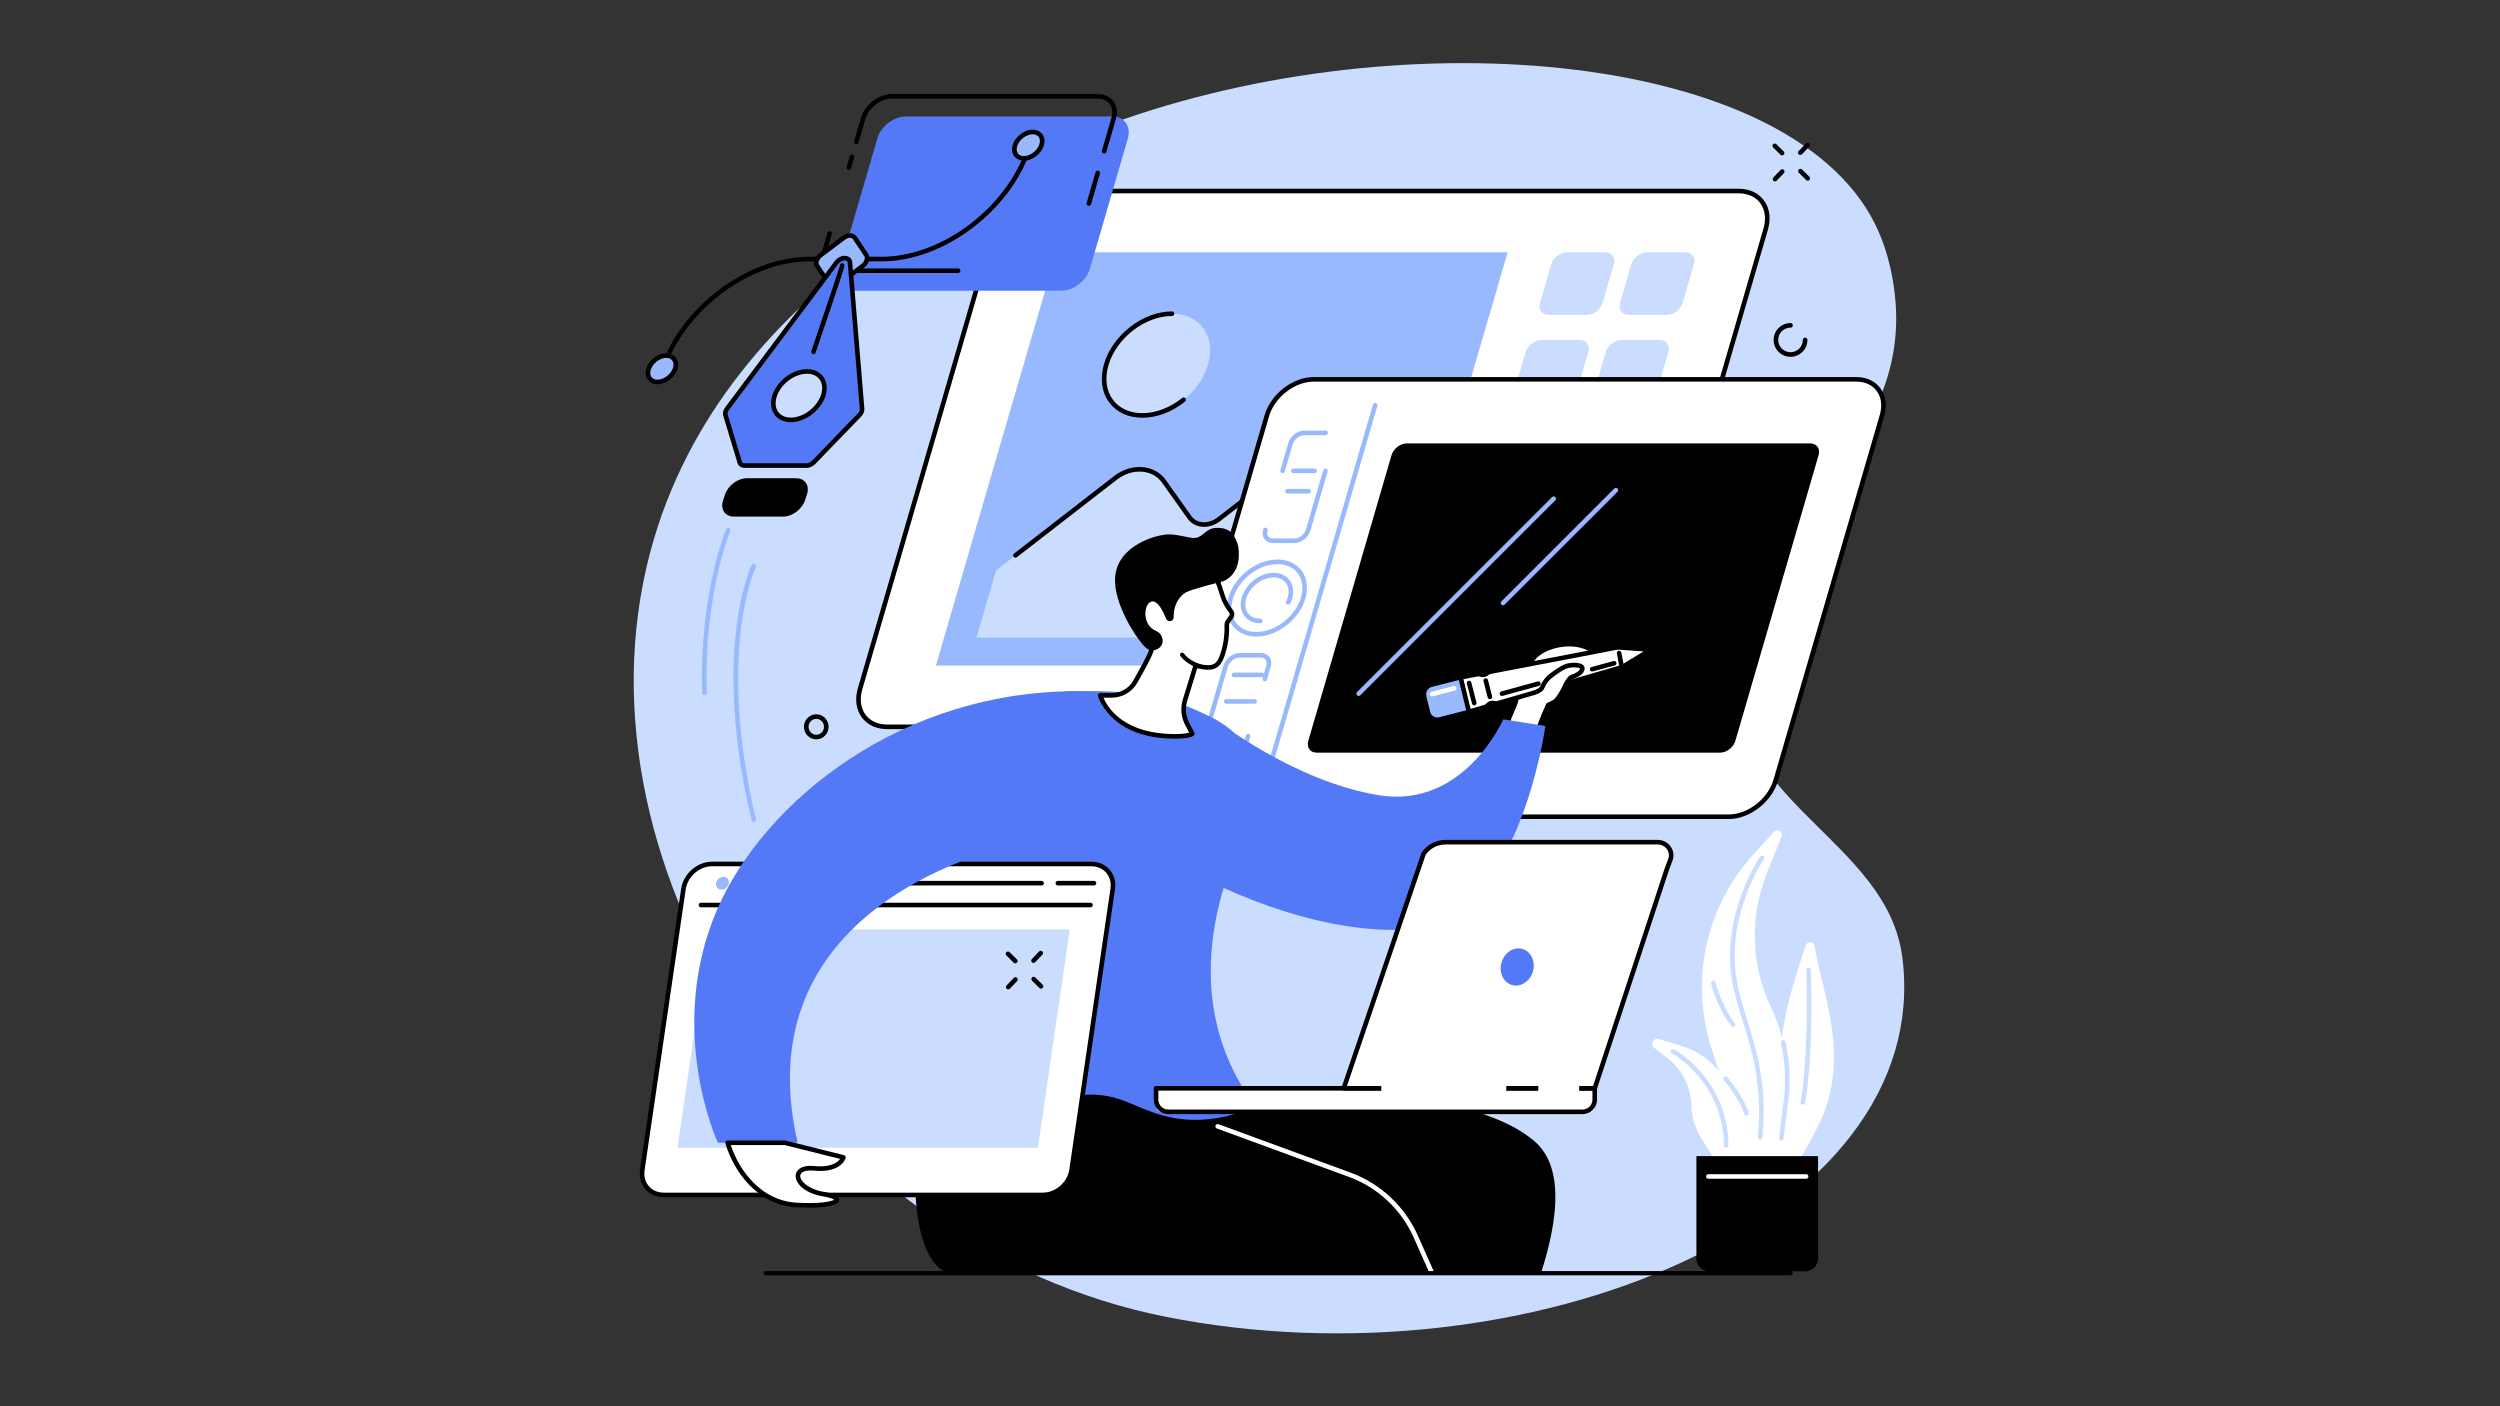 <svg version="1.0" preserveAspectRatio="xMidYMid meet" height="900" viewBox="0 0 1200 675" zoomAndPan="magnify" width="1600" xmlns:xlink="http://www.w3.org/1999/xlink" xmlns="http://www.w3.org/2000/svg"><rect x="0" y="0" width="1200" height="675" fill="#333333" stroke="none"/><defs><clipPath id="018057c441"><path clip-rule="nonzero" d="M 533.215 523.699 L 746.785 523.699 L 746.785 611.148 L 533.215 611.148 Z M 533.215 523.699"></path></clipPath><clipPath id="b4a5ed27cd"><path clip-rule="nonzero" d="M 439.254 513.375 L 746.453 513.375 L 746.453 611.148 L 439.254 611.148 Z M 439.254 513.375"></path></clipPath><clipPath id="ce98f59fcc"><path clip-rule="nonzero" d="M 583.191 539.355 L 711 539.355 L 711 611.148 L 583.191 611.148 Z M 583.191 539.355"></path></clipPath></defs><path fill-rule="nonzero" fill-opacity="1" d="M 525.488 62.32 C 491.684 75.379 347.457 131.074 312.02 265.379 C 271.609 418.523 392.461 598.828 559.52 632.051 C 732.812 666.516 928.562 585.508 913.188 459.996 C 906.172 402.738 828.168 385.414 831.773 317.969 C 835.301 252.156 918.219 219.895 909.535 141.574 C 908.992 136.656 907.238 121.918 899.84 107.184 C 857.812 23.508 667.504 7.48 525.488 62.32" fill="#caddff"></path><path fill-rule="nonzero" fill-opacity="1" d="M 759.652 348.867 L 425.793 348.867 C 415.703 348.867 409.902 340.688 412.844 330.602 L 477.129 109.977 C 480.07 99.883 490.633 91.703 500.723 91.703 L 834.582 91.703 C 844.672 91.703 850.473 99.883 847.527 109.977 L 783.246 330.602 C 780.305 340.688 769.742 348.867 759.652 348.867" fill="#ffffff"></path><path fill-rule="nonzero" fill-opacity="1" d="M 500.723 92.805 C 491.105 92.805 480.992 100.645 478.188 110.281 L 413.902 330.906 C 412.539 335.586 413.105 339.926 415.504 343.121 C 417.754 346.113 421.41 347.766 425.793 347.766 L 759.652 347.766 C 769.27 347.766 779.383 339.93 782.188 330.289 L 846.473 109.664 C 847.836 104.984 847.266 100.648 844.871 97.457 C 842.625 94.461 838.965 92.805 834.582 92.805 Z M 759.652 349.969 L 425.793 349.969 C 420.699 349.969 416.418 348.008 413.742 344.438 C 410.918 340.68 410.223 335.656 411.785 330.289 L 476.07 109.664 C 479.133 99.156 490.191 90.602 500.723 90.602 L 834.582 90.602 C 839.676 90.602 843.957 92.566 846.637 96.133 C 849.457 99.895 850.152 104.922 848.59 110.281 L 784.305 330.906 C 781.242 341.418 770.18 349.969 759.652 349.969" fill="#000000"></path><path fill-rule="nonzero" fill-opacity="1" d="M 770.512 121.086 L 752.098 121.086 C 748.879 121.086 745.508 123.691 744.57 126.91 L 739.207 145.32 C 738.27 148.535 740.113 151.141 743.332 151.141 L 761.746 151.141 C 764.969 151.141 768.332 148.535 769.273 145.32 L 774.641 126.91 C 775.574 123.691 773.727 121.086 770.512 121.086" fill="#caddff"></path><path fill-rule="nonzero" fill-opacity="1" d="M 808.945 121.086 L 790.531 121.086 C 787.312 121.086 783.949 123.691 783.008 126.91 L 777.641 145.32 C 776.703 148.535 778.555 151.141 781.77 151.141 L 800.188 151.141 C 803.402 151.141 806.773 148.535 807.711 145.32 L 813.074 126.91 C 814.012 123.691 812.164 121.086 808.945 121.086" fill="#caddff"></path><path fill-rule="nonzero" fill-opacity="1" d="M 758.246 163.172 L 739.828 163.172 C 736.617 163.172 733.246 165.777 732.309 168.992 L 726.945 187.406 C 726.004 190.621 727.855 193.23 731.074 193.23 L 749.488 193.23 C 752.703 193.23 756.07 190.621 757.008 187.406 L 762.371 168.992 C 763.312 165.777 761.461 163.172 758.246 163.172" fill="#caddff"></path><path fill-rule="nonzero" fill-opacity="1" d="M 796.684 163.172 L 778.27 163.172 C 775.051 163.172 771.684 165.777 770.742 168.996 L 765.379 187.406 C 764.445 190.621 766.293 193.23 769.512 193.23 L 787.922 193.23 C 791.141 193.23 794.504 190.621 795.449 187.406 L 800.812 168.996 C 801.746 165.777 799.895 163.172 796.684 163.172" fill="#caddff"></path><path fill-rule="nonzero" fill-opacity="1" d="M 745.984 205.254 L 727.57 205.254 C 724.352 205.254 720.988 207.863 720.047 211.074 L 714.684 229.488 C 713.746 232.707 715.594 235.312 718.809 235.312 L 737.227 235.312 C 740.445 235.312 743.812 232.707 744.75 229.488 L 750.113 211.074 C 751.051 207.863 749.199 205.254 745.984 205.254" fill="#caddff"></path><path fill-rule="nonzero" fill-opacity="1" d="M 784.418 205.258 L 766.004 205.258 C 762.785 205.258 759.418 207.863 758.48 211.078 L 753.117 229.492 C 752.176 232.711 754.027 235.316 757.242 235.316 L 775.66 235.316 C 778.875 235.316 782.246 232.711 783.18 229.492 L 788.547 211.078 C 789.484 207.863 787.637 205.258 784.418 205.258" fill="#caddff"></path><path fill-rule="nonzero" fill-opacity="1" d="M 733.723 247.34 L 715.305 247.34 C 712.09 247.34 708.719 249.945 707.785 253.164 L 702.418 271.578 C 701.484 274.793 703.328 277.398 706.547 277.398 L 724.961 277.398 C 728.176 277.398 731.547 274.793 732.48 271.578 L 737.852 253.164 C 738.785 249.945 736.938 247.34 733.723 247.34" fill="#caddff"></path><path fill-rule="nonzero" fill-opacity="1" d="M 772.16 247.34 L 753.742 247.34 C 750.523 247.34 747.156 249.949 746.219 253.168 L 740.852 271.574 C 739.918 274.793 741.766 277.402 744.98 277.402 L 763.398 277.402 C 766.617 277.402 769.98 274.793 770.922 271.574 L 776.285 253.168 C 777.223 249.949 775.379 247.34 772.16 247.34" fill="#caddff"></path><path fill-rule="nonzero" fill-opacity="1" d="M 721.457 289.426 L 703.043 289.426 C 699.824 289.426 696.457 292.035 695.523 295.25 L 690.156 313.66 C 689.219 316.875 691.066 319.484 694.281 319.484 L 712.699 319.484 C 715.918 319.484 719.285 316.875 720.219 313.66 L 725.586 295.25 C 726.52 292.035 724.676 289.426 721.457 289.426" fill="#caddff"></path><path fill-rule="nonzero" fill-opacity="1" d="M 759.898 289.422 L 741.48 289.422 C 738.266 289.422 734.895 292.031 733.961 295.25 L 728.594 313.656 C 727.66 316.875 729.504 319.48 732.727 319.48 L 751.141 319.48 C 754.359 319.48 757.723 316.875 758.66 313.656 L 764.031 295.25 C 764.965 292.031 763.117 289.422 759.898 289.422" fill="#caddff"></path><path fill-rule="nonzero" fill-opacity="1" d="M 665.863 319.484 L 449.227 319.484 L 507.035 121.086 L 723.672 121.086 L 665.863 319.484" fill="#99b9ff"></path><path fill-rule="nonzero" fill-opacity="1" d="M 677.066 227.527 L 663.082 207.852 C 658.254 201.062 648.094 200.359 640.453 206.281 L 585.164 249.148 C 580.332 252.895 573.898 252.449 570.84 248.152 L 558.414 230.66 C 553.59 223.875 543.422 223.168 535.781 229.09 L 478.137 273.781 L 468.734 306.055 L 654.18 306.055 L 677.066 227.527" fill="#caddff"></path><path fill-rule="nonzero" fill-opacity="1" d="M 487.414 267.699 C 487.086 267.699 486.758 267.547 486.543 267.27 C 486.168 266.793 486.258 266.098 486.738 265.723 L 534.723 228.52 C 539.105 225.125 544.484 223.605 549.492 224.344 C 553.656 224.957 557.227 227.098 559.551 230.367 L 571.859 247.691 C 572.98 249.266 574.711 250.297 576.738 250.594 C 579.273 250.965 582.031 250.18 584.289 248.43 L 639.391 205.707 C 643.77 202.316 649.152 200.793 654.16 201.531 C 658.324 202.148 661.895 204.285 664.219 207.555 L 667.492 212.16 C 667.844 212.656 667.727 213.344 667.23 213.695 C 666.734 214.051 666.047 213.934 665.691 213.438 L 662.422 208.832 C 660.453 206.059 657.398 204.234 653.84 203.711 C 649.422 203.062 644.652 204.422 640.742 207.453 L 585.641 250.172 C 582.91 252.289 579.547 253.238 576.414 252.777 C 573.789 252.387 571.535 251.035 570.066 248.969 L 557.754 231.641 C 555.781 228.867 552.734 227.047 549.172 226.523 C 544.758 225.867 539.98 227.23 536.074 230.266 L 488.09 267.469 C 487.887 267.621 487.648 267.699 487.414 267.699" fill="#000000"></path><path fill-rule="nonzero" fill-opacity="1" d="M 579.852 174.996 C 575.922 188.484 561.801 199.414 548.316 199.414 C 534.824 199.414 527.078 188.484 531.004 174.996 C 534.934 161.512 549.055 150.578 562.547 150.578 C 576.031 150.578 583.785 161.512 579.852 174.996" fill="#caddff"></path><path fill-rule="nonzero" fill-opacity="1" d="M 548.316 200.516 C 541.621 200.516 536.008 197.945 532.5 193.273 C 528.801 188.34 527.895 181.742 529.945 174.691 C 533.996 160.785 548.621 149.477 562.547 149.477 C 563.152 149.477 563.645 149.973 563.645 150.578 C 563.645 151.188 563.152 151.684 562.547 151.684 C 549.535 151.684 535.859 162.281 532.062 175.309 C 530.207 181.676 530.988 187.59 534.262 191.953 C 537.344 196.055 542.336 198.316 548.316 198.316 C 554.793 198.316 561.594 195.727 567.465 191.02 C 567.938 190.641 568.637 190.719 569.016 191.195 C 569.395 191.664 569.316 192.359 568.844 192.742 C 562.578 197.758 555.289 200.516 548.316 200.516" fill="#000000"></path><path fill-rule="nonzero" fill-opacity="1" d="M 890.965 182.078 L 630.625 182.078 C 620.984 182.078 610.895 189.891 608.086 199.531 L 557.078 374.586 C 554.27 384.223 559.809 392.035 569.445 392.035 L 829.789 392.035 C 839.426 392.035 849.52 384.223 852.328 374.586 L 903.332 199.531 C 906.141 189.891 900.602 182.078 890.965 182.078" fill="#ffffff"></path><path fill-rule="nonzero" fill-opacity="1" d="M 630.629 183.18 C 621.461 183.18 611.824 190.652 609.145 199.836 L 558.141 374.895 C 556.84 379.348 557.383 383.473 559.664 386.512 C 561.801 389.363 565.277 390.934 569.449 390.934 L 829.793 390.934 C 838.961 390.934 848.594 383.461 851.273 374.277 L 902.281 199.219 C 903.578 194.766 903.039 190.641 900.758 187.602 C 898.617 184.746 895.145 183.18 890.969 183.18 Z M 829.793 393.133 L 569.449 393.133 C 564.566 393.133 560.465 391.25 557.895 387.832 C 555.191 384.227 554.527 379.414 556.02 374.277 L 607.027 199.219 C 609.961 189.16 620.547 180.977 630.629 180.977 L 890.969 180.977 C 895.855 180.977 899.957 182.855 902.52 186.273 C 905.23 189.883 905.891 194.699 904.395 199.836 L 853.387 374.895 C 850.457 384.953 839.875 393.133 829.793 393.133" fill="#000000"></path><path fill-rule="nonzero" fill-opacity="1" d="M 606.145 380.719 C 606.043 380.719 605.938 380.703 605.836 380.676 C 605.25 380.504 604.914 379.895 605.086 379.309 L 659.023 194.191 C 659.195 193.605 659.805 193.273 660.391 193.441 C 660.973 193.609 661.309 194.223 661.141 194.809 L 607.199 379.926 C 607.062 380.406 606.621 380.719 606.145 380.719" fill="#99b9ff"></path><path fill-rule="nonzero" fill-opacity="1" d="M 825.664 361.277 L 631.977 361.277 C 628.859 361.277 627.066 358.746 627.973 355.629 L 667.934 218.492 C 668.844 215.367 672.113 212.84 675.227 212.84 L 868.918 212.84 C 872.039 212.84 873.832 215.367 872.922 218.492 L 832.965 355.629 C 832.055 358.746 828.789 361.277 825.664 361.277" fill="#000000"></path><path fill-rule="nonzero" fill-opacity="1" d="M 625.52 287.055 L 625.527 287.055 Z M 613.195 270.773 C 604.062 270.773 594.461 278.215 591.797 287.367 C 590.504 291.805 591.043 295.91 593.316 298.938 C 595.445 301.777 598.91 303.344 603.066 303.344 C 612.199 303.344 621.797 295.898 624.465 286.75 C 625.754 282.312 625.215 278.203 622.945 275.176 C 620.816 272.336 617.352 270.773 613.195 270.773 Z M 603.066 305.543 C 598.199 305.543 594.109 303.668 591.551 300.262 C 588.855 296.668 588.191 291.871 589.684 286.75 C 592.605 276.727 603.152 268.57 613.195 268.57 C 618.062 268.57 622.152 270.449 624.711 273.852 C 627.406 277.445 628.07 282.246 626.578 287.367 C 623.656 297.391 613.109 305.543 603.066 305.543" fill="#99b9ff"></path><path fill-rule="nonzero" fill-opacity="1" d="M 604.918 299.18 C 601.707 299.18 598.996 297.934 597.301 295.668 C 595.512 293.285 595.07 290.117 596.051 286.75 C 597.949 280.234 604.809 274.938 611.34 274.938 C 614.559 274.938 617.262 276.184 618.961 278.445 C 620.746 280.828 621.191 283.996 620.207 287.367 C 619.988 288.121 619.699 288.883 619.344 289.613 C 619.078 290.164 618.418 290.395 617.867 290.133 C 617.324 289.863 617.094 289.207 617.355 288.656 C 617.66 288.031 617.906 287.391 618.094 286.75 C 618.875 284.062 618.559 281.582 617.195 279.77 C 615.926 278.074 613.844 277.141 611.34 277.141 C 605.723 277.141 599.809 281.727 598.168 287.367 C 597.387 290.055 597.703 292.531 599.062 294.344 C 600.336 296.039 602.414 296.973 604.918 296.973 C 605.527 296.973 606.02 297.469 606.02 298.078 C 606.02 298.684 605.527 299.18 604.918 299.18" fill="#99b9ff"></path><path fill-rule="nonzero" fill-opacity="1" d="M 615.633 227.102 C 615.535 227.102 615.43 227.086 615.328 227.059 C 614.742 226.887 614.402 226.277 614.578 225.691 L 618.367 212.676 C 619.348 209.312 622.766 206.68 626.148 206.68 L 636.309 206.68 C 636.922 206.68 637.414 207.172 637.414 207.781 C 637.414 208.391 636.922 208.883 636.309 208.883 L 626.148 208.883 C 623.773 208.883 621.18 210.902 620.484 213.293 L 616.691 226.309 C 616.555 226.789 616.117 227.102 615.633 227.102" fill="#99b9ff"></path><path fill-rule="nonzero" fill-opacity="1" d="M 621.223 260.676 L 611.055 260.676 C 609.352 260.676 607.906 260 606.996 258.781 C 606.051 257.527 605.801 255.805 606.312 254.059 C 606.48 253.477 607.09 253.145 607.676 253.309 C 608.258 253.48 608.598 254.09 608.426 254.676 C 608.109 255.762 608.227 256.754 608.758 257.461 C 609.246 258.113 610.062 258.469 611.055 258.469 L 621.223 258.469 C 623.594 258.469 626.188 256.449 626.887 254.059 L 635.148 225.691 C 635.316 225.109 635.93 224.773 636.516 224.941 C 637.102 225.109 637.438 225.723 637.266 226.309 L 629 254.676 C 628.023 258.039 624.602 260.676 621.223 260.676" fill="#99b9ff"></path><path fill-rule="nonzero" fill-opacity="1" d="M 631.004 227.102 L 620.836 227.102 C 620.23 227.102 619.734 226.605 619.734 226 C 619.734 225.391 620.23 224.898 620.836 224.898 L 631.004 224.898 C 631.613 224.898 632.105 225.391 632.105 226 C 632.105 226.605 631.613 227.102 631.004 227.102" fill="#99b9ff"></path><path fill-rule="nonzero" fill-opacity="1" d="M 628.148 236.898 L 617.984 236.898 C 617.375 236.898 616.883 236.402 616.883 235.793 C 616.883 235.188 617.375 234.691 617.984 234.691 L 628.148 234.691 C 628.758 234.691 629.25 235.188 629.25 235.793 C 629.25 236.402 628.758 236.898 628.148 236.898" fill="#99b9ff"></path><path fill-rule="nonzero" fill-opacity="1" d="M 590.113 367.438 L 579.949 367.438 C 579.34 367.438 578.848 366.941 578.848 366.332 C 578.848 365.723 579.34 365.23 579.949 365.23 L 590.113 365.23 C 592.488 365.23 595.078 363.211 595.777 360.82 L 598.047 353.023 C 598.219 352.438 598.832 352.102 599.414 352.273 C 600 352.441 600.332 353.055 600.164 353.637 L 597.891 361.438 C 596.91 364.801 593.496 367.438 590.113 367.438" fill="#99b9ff"></path><path fill-rule="nonzero" fill-opacity="1" d="M 579.105 352.473 C 579.004 352.473 578.898 352.457 578.797 352.43 C 578.215 352.258 577.879 351.645 578.047 351.062 L 587.258 319.438 C 588.238 316.078 591.656 313.441 595.039 313.441 L 605.203 313.441 C 606.91 313.441 608.352 314.109 609.266 315.332 C 610.211 316.586 610.461 318.309 609.949 320.055 L 608.156 326.215 C 607.988 326.801 607.375 327.129 606.789 326.965 C 606.203 326.793 605.867 326.184 606.039 325.598 L 607.832 319.438 C 608.148 318.348 608.031 317.359 607.504 316.652 C 607.02 316.004 606.199 315.645 605.203 315.645 L 595.039 315.645 C 592.668 315.645 590.074 317.664 589.375 320.055 L 580.164 351.68 C 580.023 352.164 579.582 352.473 579.105 352.473" fill="#99b9ff"></path><path fill-rule="nonzero" fill-opacity="1" d="M 605.953 325.047 L 592.301 325.047 C 591.691 325.047 591.199 324.555 591.199 323.945 C 591.199 323.34 591.691 322.848 592.301 322.848 L 605.953 322.848 C 606.562 322.848 607.059 323.34 607.059 323.945 C 607.059 324.555 606.562 325.047 605.953 325.047" fill="#99b9ff"></path><path fill-rule="nonzero" fill-opacity="1" d="M 602.242 337.781 L 588.59 337.781 C 587.98 337.781 587.484 337.289 587.484 336.68 C 587.484 336.07 587.98 335.578 588.59 335.578 L 602.242 335.578 C 602.852 335.578 603.344 336.07 603.344 336.68 C 603.344 337.289 602.852 337.781 602.242 337.781" fill="#99b9ff"></path><path fill-rule="nonzero" fill-opacity="1" d="M 533.801 55.871 L 434.867 55.871 C 428.98 55.871 422.82 60.637 421.105 66.523 L 402.934 128.895 C 401.219 134.781 404.598 139.551 410.484 139.551 L 509.418 139.551 C 515.305 139.551 521.465 134.781 523.18 128.895 L 541.352 66.523 C 543.07 60.637 539.688 55.871 533.801 55.871" fill="#5479f7"></path><path fill-rule="nonzero" fill-opacity="1" d="M 459.918 131.039 L 403.668 131.039 C 400.547 131.039 397.922 129.828 396.27 127.633 C 394.535 125.316 394.105 122.242 395.059 118.977 L 397.152 111.789 C 397.32 111.207 397.934 110.871 398.516 111.039 C 399.102 111.211 399.438 111.824 399.266 112.406 L 397.176 119.594 C 396.422 122.18 396.727 124.562 398.035 126.309 C 399.258 127.938 401.258 128.836 403.668 128.836 L 459.918 128.836 C 460.527 128.836 461.02 129.332 461.02 129.938 C 461.02 130.543 460.527 131.039 459.918 131.039" fill="#000000"></path><path fill-rule="nonzero" fill-opacity="1" d="M 407.441 81.512 C 407.34 81.512 407.238 81.5 407.133 81.465 C 406.551 81.297 406.215 80.684 406.387 80.102 L 407.898 74.906 C 408.066 74.32 408.68 73.988 409.266 74.152 C 409.852 74.324 410.184 74.938 410.016 75.52 L 408.5 80.719 C 408.359 81.199 407.922 81.512 407.441 81.512" fill="#000000"></path><path fill-rule="nonzero" fill-opacity="1" d="M 529.98 73.641 C 529.883 73.641 529.777 73.629 529.676 73.598 C 529.09 73.43 528.754 72.816 528.926 72.23 L 533.48 56.598 C 534.234 54.016 533.926 51.625 532.617 49.883 C 531.395 48.254 529.395 47.355 526.988 47.355 L 428.051 47.355 C 422.629 47.355 416.934 51.777 415.348 57.215 L 412.102 68.359 C 411.934 68.938 411.32 69.273 410.734 69.109 C 410.152 68.934 409.816 68.324 409.984 67.738 L 413.234 56.598 C 415.07 50.285 421.719 45.152 428.051 45.152 L 526.988 45.152 C 530.105 45.152 532.734 46.359 534.383 48.559 C 536.117 50.871 536.551 53.945 535.598 57.215 L 531.039 72.848 C 530.902 73.328 530.461 73.641 529.98 73.641" fill="#000000"></path><path fill-rule="nonzero" fill-opacity="1" d="M 522.648 98.812 C 522.547 98.812 522.441 98.797 522.34 98.766 C 521.758 98.598 521.422 97.988 521.59 97.402 L 525.871 82.719 C 526.039 82.133 526.648 81.801 527.234 81.969 C 527.82 82.137 528.156 82.75 527.984 83.332 L 523.707 98.02 C 523.566 98.5 523.125 98.812 522.648 98.812" fill="#000000"></path><path fill-rule="nonzero" fill-opacity="1" d="M 652.168 334.059 C 651.887 334.059 651.605 333.953 651.391 333.734 C 650.957 333.305 650.957 332.609 651.391 332.18 L 744.992 238.598 C 745.426 238.164 746.121 238.164 746.555 238.598 C 746.98 239.023 746.98 239.723 746.555 240.152 L 652.945 333.734 C 652.734 333.953 652.453 334.059 652.168 334.059" fill="#99b9ff"></path><path fill-rule="nonzero" fill-opacity="1" d="M 721.457 290.527 C 721.172 290.527 720.895 290.422 720.676 290.207 C 720.242 289.773 720.242 289.078 720.676 288.648 L 774.84 234.496 C 775.27 234.066 775.965 234.066 776.398 234.496 C 776.828 234.926 776.828 235.625 776.398 236.055 L 722.234 290.207 C 722.023 290.422 721.738 290.527 721.457 290.527" fill="#99b9ff"></path><path fill-rule="nonzero" fill-opacity="1" d="M 317.988 178.34 C 317.875 178.34 317.758 178.324 317.641 178.281 C 317.062 178.094 316.75 177.469 316.941 176.891 C 326.793 147.309 358.898 123.246 388.508 123.246 L 423.184 123.246 C 451.918 123.246 483.082 99.855 492.656 71.105 C 492.852 70.527 493.473 70.215 494.051 70.41 C 494.629 70.602 494.941 71.227 494.75 71.801 C 484.898 101.383 452.793 125.449 423.184 125.449 L 388.508 125.449 C 359.773 125.449 328.609 148.84 319.035 177.59 C 318.879 178.051 318.449 178.34 317.988 178.34" fill="#000000"></path><path fill-rule="nonzero" fill-opacity="1" d="M 496.566 74.168 C 493.266 76.645 489.254 76.645 487.602 74.168 C 485.953 71.691 487.285 67.68 490.586 65.211 C 493.887 62.73 497.898 62.73 499.547 65.211 C 501.199 67.68 499.863 71.691 496.566 74.168" fill="#99b9ff"></path><path fill-rule="nonzero" fill-opacity="1" d="M 496.562 74.168 L 496.57 74.168 Z M 495.68 64.453 C 494.254 64.453 492.648 65.039 491.246 66.09 C 488.461 68.176 487.211 71.598 488.52 73.559 C 489.102 74.426 490.004 74.742 490.66 74.859 C 492.266 75.129 494.227 74.543 495.902 73.289 C 498.688 71.199 499.938 67.777 498.629 65.82 C 498.051 64.949 497.145 64.633 496.488 64.523 C 496.227 64.477 495.957 64.453 495.68 64.453 Z M 491.484 77.129 C 491.078 77.129 490.68 77.098 490.289 77.027 C 488.734 76.762 487.488 75.988 486.684 74.781 C 484.684 71.781 486.105 67.188 489.922 64.328 C 492.109 62.691 494.637 61.965 496.859 62.348 C 498.414 62.613 499.66 63.395 500.465 64.598 C 502.465 67.594 501.043 72.188 497.227 75.051 C 495.426 76.402 493.391 77.129 491.484 77.129" fill="#000000"></path><path fill-rule="nonzero" fill-opacity="1" d="M 320.691 181.496 C 317.395 183.969 313.379 183.969 311.73 181.496 C 310.078 179.023 311.414 175.008 314.715 172.535 C 318.012 170.062 322.023 170.062 323.676 172.535 C 325.328 175.008 323.992 179.023 320.691 181.496" fill="#99b9ff"></path><path fill-rule="nonzero" fill-opacity="1" d="M 319.809 171.781 C 318.383 171.781 316.777 172.363 315.375 173.418 C 312.59 175.508 311.34 178.926 312.645 180.887 C 313.227 181.754 314.133 182.07 314.789 182.184 C 316.395 182.457 318.355 181.875 320.031 180.613 C 322.816 178.523 324.066 175.105 322.758 173.145 C 322.176 172.277 321.273 171.961 320.617 171.852 C 320.355 171.805 320.086 171.781 319.809 171.781 Z M 315.609 184.453 C 315.207 184.453 314.805 184.422 314.418 184.355 C 312.863 184.09 311.617 183.312 310.812 182.109 C 308.812 179.113 310.234 174.516 314.051 171.652 C 316.234 170.016 318.762 169.297 320.988 169.676 C 322.543 169.941 323.789 170.715 324.594 171.926 C 326.594 174.926 325.172 179.516 321.352 182.379 C 319.551 183.73 317.516 184.453 315.609 184.453" fill="#000000"></path><path fill-rule="nonzero" fill-opacity="1" d="M 415.801 122.406 L 410.273 114.125 C 409.309 112.676 406.953 112.676 405.02 114.125 L 393.977 122.406 C 392.043 123.855 391.262 126.207 392.227 127.66 L 397.754 135.945 C 398.723 137.395 401.074 137.395 403.008 135.945 L 414.051 127.66 C 415.984 126.207 416.77 123.855 415.801 122.406" fill="#99b9ff"></path><path fill-rule="nonzero" fill-opacity="1" d="M 408 114.141 C 407.262 114.141 406.426 114.449 405.68 115.012 L 394.637 123.293 C 393.066 124.473 392.59 126.223 393.145 127.055 L 398.672 135.336 C 398.871 135.637 399.191 135.828 399.625 135.902 C 400.441 136.043 401.461 135.727 402.344 135.066 L 413.387 126.785 C 414.961 125.602 415.438 123.855 414.883 123.023 L 409.355 114.742 C 409.156 114.438 408.832 114.25 408.402 114.176 C 408.273 114.152 408.137 114.141 408 114.141 Z M 400.027 138.141 C 399.766 138.141 399.504 138.113 399.25 138.07 C 398.23 137.898 397.371 137.363 396.836 136.562 L 391.309 128.273 C 390.004 126.316 390.883 123.352 393.312 121.531 L 404.359 113.246 C 405.738 112.215 407.348 111.762 408.773 112.004 C 409.797 112.18 410.652 112.715 411.188 113.516 L 416.715 121.805 C 418.023 123.762 417.141 126.723 414.711 128.547 L 403.668 136.832 C 402.535 137.68 401.242 138.141 400.027 138.141" fill="#000000"></path><path fill-rule="nonzero" fill-opacity="1" d="M 379.598 201.551 C 373.172 201.551 369.695 196.344 371.832 189.918 C 373.973 183.492 380.918 178.277 387.348 178.277 C 393.773 178.277 397.25 183.492 395.109 189.918 C 392.969 196.344 386.027 201.551 379.598 201.551 Z M 391.082 221.371 L 412.832 198.914 C 413.574 197.961 413.918 196.875 413.777 195.934 L 407.988 125.887 C 407.59 123.215 403.781 123.215 401.598 125.887 L 349.156 195.934 C 348.391 196.875 348.012 197.961 348.117 198.914 L 354.91 221.371 C 355.051 222.656 356.047 223.48 357.449 223.48 L 387.137 223.48 C 388.543 223.48 390.086 222.656 391.082 221.371" fill="#5479f7"></path><path fill-rule="nonzero" fill-opacity="1" d="M 387.348 179.383 C 381.367 179.383 374.879 184.266 372.879 190.266 C 371.922 193.145 372.156 195.793 373.547 197.715 C 374.816 199.477 376.969 200.449 379.598 200.449 C 385.578 200.449 392.066 195.566 394.066 189.57 C 395.023 186.691 394.789 184.043 393.398 182.121 C 392.129 180.355 389.977 179.383 387.348 179.383 Z M 379.598 202.656 C 376.242 202.656 373.457 201.355 371.758 199.004 C 369.969 196.523 369.617 193.086 370.789 189.57 C 373.062 182.738 380.492 177.18 387.348 177.18 C 390.703 177.18 393.488 178.477 395.188 180.832 C 396.973 183.309 397.328 186.746 396.156 190.266 C 393.883 197.098 386.453 202.656 379.598 202.656 Z M 349.207 198.707 L 355.965 221.055 C 355.984 221.121 356 221.184 356.008 221.25 C 356.117 222.27 357.055 222.383 357.453 222.383 L 387.137 222.383 C 388.195 222.383 389.43 221.703 390.211 220.699 C 390.238 220.664 390.262 220.637 390.293 220.605 L 411.996 198.195 C 412.523 197.496 412.781 196.719 412.688 196.102 L 406.891 125.977 C 406.82 125.523 406.531 125.195 406.02 125.055 C 405.078 124.797 403.551 125.242 402.453 126.582 L 350.039 196.594 C 349.469 197.301 349.168 198.07 349.207 198.707 Z M 357.449 224.586 C 355.52 224.586 354.078 223.391 353.828 221.602 L 347.062 199.234 C 347.043 199.168 347.031 199.105 347.023 199.039 C 346.883 197.789 347.352 196.406 348.305 195.238 L 400.719 125.23 C 402.289 123.301 404.641 122.387 406.602 122.93 C 407.965 123.305 408.871 124.32 409.078 125.723 L 414.875 195.844 C 415.055 197.008 414.629 198.402 413.703 199.59 C 413.68 199.625 413.652 199.652 413.625 199.684 L 391.914 222.102 C 390.699 223.633 388.875 224.586 387.137 224.586 L 357.449 224.586" fill="#000000"></path><path fill-rule="nonzero" fill-opacity="1" d="M 375.957 247.973 L 352.32 247.973 C 347.988 247.973 345.645 244.461 347.09 240.129 L 348 237.395 C 349.441 233.062 354.121 229.551 358.457 229.551 L 382.094 229.551 C 386.426 229.551 388.77 233.062 387.324 237.395 L 386.414 240.129 C 384.973 244.461 380.289 247.973 375.957 247.973" fill="#000000"></path><path fill-rule="nonzero" fill-opacity="1" d="M 390.477 169.984 C 390.359 169.984 390.242 169.965 390.121 169.922 C 389.547 169.727 389.238 169.102 389.434 168.523 C 394.746 152.91 402.711 129.289 403.184 127.348 C 403.223 126.777 403.699 126.324 404.281 126.324 C 404.637 126.324 404.973 126.496 405.18 126.785 C 405.633 127.418 405.633 127.418 398.5 148.609 C 395.023 158.941 391.52 169.234 391.52 169.234 C 391.367 169.691 390.938 169.984 390.477 169.984" fill="#000000"></path><g clip-path="url(#018057c441)"><path fill-rule="nonzero" fill-opacity="1" d="M 549.168 527.527 C 549.168 527.527 693.695 510.711 736.68 547.906 C 779.652 585.098 668.832 745.043 668.832 745.043 L 633.789 719.059 L 667.031 606.008 L 533.43 568.078 L 549.168 527.527" fill="#000000"></path></g><g clip-path="url(#b4a5ed27cd)"><path fill-rule="nonzero" fill-opacity="1" d="M 455.316 611.148 C 476.312 617.805 528.188 616.418 580.691 615.703 C 595.609 615.5 609.383 623.738 616.16 637.027 C 631.711 667.516 665.367 722.418 720.199 758.004 L 746.387 743.895 L 679.551 593.48 C 673.445 579.75 662.035 569.074 647.922 563.898 L 515.465 515.34 C 515.465 515.34 474.391 503.863 454.254 540.52 C 450.656 547.062 443.98 535.363 442.387 540.645 C 436.934 558.758 437.285 605.426 455.316 611.148" fill="#000000"></path></g><g clip-path="url(#ce98f59fcc)"><path fill-rule="nonzero" fill-opacity="1" d="M 709.75 662.555 C 709.328 662.555 708.926 662.309 708.742 661.902 L 678.539 593.93 C 672.594 580.547 661.293 569.977 647.543 564.938 L 584.109 541.684 C 583.539 541.473 583.246 540.84 583.453 540.266 C 583.66 539.695 584.297 539.402 584.867 539.609 L 648.301 562.867 C 662.609 568.113 674.367 579.109 680.555 593.035 L 710.758 661.004 C 711.004 661.562 710.754 662.215 710.199 662.461 C 710.051 662.523 709.898 662.555 709.75 662.555" fill="#ffffff"></path></g><path fill-rule="nonzero" fill-opacity="1" d="M 512.715 331.789 C 542.77 331.332 559.32 332.664 583.297 345.285 C 599.91 354.023 605.438 371.043 608.867 379.699 C 601.535 391.113 566.672 447.789 587.93 504.41 C 590.949 512.441 595.504 521.57 602.551 531.004 C 596.539 533.766 587.457 537.043 576.266 537.48 C 557.598 538.223 547.059 530.617 536.395 527.336 C 496.332 515.016 462.379 566.516 441.574 555.129 C 426.941 547.117 431.211 514.777 437.684 465.789 C 448.293 385.473 472.219 359.902 479.992 352.305 C 493.684 338.926 508.898 331.848 512.715 331.789" fill="#5479f7"></path><path fill-rule="nonzero" fill-opacity="1" d="M 749.602 327.531 C 750.055 326.574 750.824 325.789 751.75 325.258 C 755.441 323.133 763.914 317.992 765.078 314.918 C 766.387 311.457 755.199 306.234 742.828 311.219 C 739.496 312.559 736.379 314.824 734.883 317.652 C 734.496 318.391 734.68 318.18 734.113 319.148 C 730.352 325.562 728.57 331.051 727.742 335.953 C 727.242 338.902 723.863 344.406 723.832 347.004 C 723.723 356.543 733.957 362.969 739.891 346.133 C 740.797 343.574 743.965 336.199 745.52 334.055 C 747.051 331.957 748.734 329.367 749.602 327.531" fill="#ffffff"></path><path fill-rule="nonzero" fill-opacity="1" d="M 753.133 310.266 C 750.18 310.266 746.797 310.805 743.234 312.238 C 739.809 313.625 737.121 315.785 735.855 318.172 C 735.719 318.43 735.664 318.555 735.613 318.672 C 735.5 318.922 735.406 319.113 735.059 319.707 C 731.793 325.285 729.758 330.66 728.832 336.137 C 728.578 337.625 727.734 339.531 726.844 341.547 C 725.953 343.559 724.949 345.84 724.934 347.02 C 724.887 351.215 727.086 354.898 729.945 355.402 C 733.195 355.977 736.52 352.375 738.852 345.77 C 739.75 343.223 742.945 335.723 744.629 333.41 C 745.973 331.562 747.715 328.93 748.605 327.059 C 749.148 325.922 750.047 324.969 751.199 324.301 C 758.414 320.148 763.336 316.406 764.043 314.527 C 764.215 314.082 763.672 313.484 763.426 313.246 C 761.98 311.828 758.16 310.266 753.133 310.266 Z M 730.582 357.66 C 730.191 357.66 729.844 357.625 729.562 357.578 C 725.605 356.871 722.668 352.324 722.73 346.988 C 722.75 345.359 723.758 343.078 724.828 340.66 C 725.625 338.852 726.449 336.988 726.656 335.766 C 727.625 330.023 729.754 324.402 733.156 318.594 C 733.465 318.062 733.527 317.934 733.602 317.77 C 733.664 317.629 733.734 317.469 733.906 317.141 C 735.41 314.301 738.508 311.77 742.414 310.195 C 752.59 306.102 761.887 308.656 764.969 311.668 C 766.566 313.234 766.367 314.621 766.105 315.309 C 764.926 318.434 757.945 322.965 752.301 326.215 C 751.535 326.656 750.945 327.27 750.602 328 C 749.789 329.703 748.223 332.211 746.414 334.707 C 744.934 336.742 741.805 344.035 740.93 346.5 C 737.539 356.121 733.086 357.66 730.582 357.66" fill="#000000"></path><path fill-rule="nonzero" fill-opacity="1" d="M 700.926 325.172 L 704.754 341.734 L 712.676 339.43 C 713.113 339.305 713.512 339.074 713.844 338.766 L 714.445 338.203 C 715.203 337.492 716.285 337.238 717.262 337.551 C 717.797 337.715 718.371 337.719 718.906 337.562 L 777.797 320.477 C 778.285 320.336 778.754 320.129 779.188 319.867 L 792.465 311.824 L 777.66 310.785 C 776.852 310.73 776.039 310.777 775.238 310.93 L 715.211 322.438 C 714.699 322.531 714.219 322.77 713.832 323.113 L 713.734 323.203 C 712.984 323.871 711.938 324.102 710.992 323.812 L 710.516 323.668 C 710.074 323.535 709.605 323.508 709.152 323.598 L 700.926 325.172" fill="#ffffff"></path><path fill-rule="nonzero" fill-opacity="1" d="M 702.262 326.039 L 705.566 340.348 L 712.367 338.371 C 712.637 338.293 712.887 338.148 713.094 337.957 L 713.691 337.395 C 714.742 336.414 716.238 336.07 717.594 336.496 C 717.922 336.598 718.27 336.602 718.602 336.504 L 777.492 319.418 C 777.887 319.305 778.266 319.137 778.613 318.926 L 788.926 312.68 L 777.582 311.879 C 776.867 311.836 776.152 311.875 775.449 312.012 L 715.418 323.516 C 715.102 323.578 714.809 323.723 714.562 323.938 L 714.469 324.027 C 713.438 324.945 711.98 325.27 710.668 324.867 L 710.188 324.723 C 709.926 324.641 709.637 324.621 709.355 324.676 Z M 704.754 342.836 C 704.559 342.836 704.363 342.785 704.195 342.688 C 703.934 342.531 703.746 342.277 703.68 341.98 L 699.852 325.418 C 699.785 325.133 699.84 324.824 700.004 324.57 C 700.168 324.32 700.43 324.145 700.719 324.09 L 708.941 322.512 C 709.578 322.395 710.227 322.43 710.836 322.613 L 711.312 322.762 C 711.898 322.934 712.539 322.793 713.004 322.379 L 713.102 322.293 C 713.637 321.812 714.297 321.488 715.004 321.352 L 775.035 309.848 C 775.93 309.68 776.832 309.625 777.734 309.684 L 792.543 310.727 C 793.023 310.758 793.426 311.098 793.535 311.566 C 793.652 312.031 793.449 312.52 793.039 312.77 L 779.758 320.809 C 779.242 321.121 778.688 321.367 778.105 321.531 L 719.215 338.621 C 718.465 338.836 717.672 338.832 716.934 338.598 C 716.332 338.41 715.668 338.562 715.203 339.004 L 714.598 339.566 C 714.141 339.992 713.582 340.312 712.98 340.484 L 705.062 342.793 C 704.957 342.82 704.855 342.836 704.754 342.836" fill="#000000"></path><path fill-rule="nonzero" fill-opacity="1" d="M 778.422 321.211 C 777.902 321.211 777.438 320.84 777.336 320.312 L 776.102 313.688 C 775.992 313.09 776.383 312.512 776.984 312.402 C 777.586 312.285 778.156 312.684 778.27 313.285 L 779.504 319.906 C 779.617 320.512 779.223 321.082 778.621 321.195 C 778.559 321.211 778.488 321.211 778.422 321.211" fill="#000000"></path><path fill-rule="nonzero" fill-opacity="1" d="M 691.148 345.328 L 704.121 342 C 704.668 341.859 704.996 341.305 704.863 340.762 L 701.285 326.066 C 701.148 325.512 700.586 325.172 700.031 325.312 L 687.086 328.637 C 684.531 329.289 682.949 331.852 683.559 334.355 L 685.418 341.984 C 686.027 344.488 688.594 345.984 691.148 345.328" fill="#99b9ff"></path><path fill-rule="nonzero" fill-opacity="1" d="M 700.234 326.398 L 687.359 329.703 C 685.387 330.211 684.164 332.18 684.629 334.09 L 686.488 341.727 C 686.711 342.625 687.273 343.387 688.07 343.867 C 688.91 344.371 689.906 344.512 690.875 344.262 L 703.777 340.949 Z M 689.93 346.586 C 688.879 346.586 687.852 346.309 686.938 345.758 C 685.629 344.969 684.707 343.727 684.348 342.25 L 682.488 334.613 C 681.738 331.531 683.676 328.375 686.812 327.57 L 699.758 324.246 C 700.312 324.105 700.895 324.188 701.383 324.48 C 701.875 324.777 702.223 325.246 702.359 325.809 L 705.938 340.496 C 706.211 341.625 705.52 342.777 704.395 343.066 L 691.426 346.398 C 690.926 346.523 690.43 346.586 689.93 346.586" fill="#000000"></path><path fill-rule="nonzero" fill-opacity="1" d="M 707.637 338.582 C 707.145 338.582 706.695 338.254 706.566 337.754 L 704.09 328.117 C 703.934 327.527 704.293 326.93 704.883 326.777 C 705.469 326.625 706.07 326.98 706.223 327.57 L 708.703 337.207 C 708.855 337.797 708.5 338.395 707.91 338.551 C 707.82 338.57 707.727 338.582 707.637 338.582" fill="#000000"></path><path fill-rule="nonzero" fill-opacity="1" d="M 715.152 335.602 C 714.66 335.602 714.211 335.27 714.086 334.773 L 712.086 326.934 C 711.934 326.344 712.289 325.742 712.879 325.594 C 713.473 325.441 714.07 325.801 714.219 326.391 L 716.219 334.227 C 716.371 334.816 716.016 335.422 715.426 335.57 C 715.332 335.594 715.242 335.602 715.152 335.602" fill="#000000"></path><path fill-rule="nonzero" fill-opacity="1" d="M 720.941 334.059 C 720.457 334.059 720.012 333.734 719.879 333.25 C 719.719 332.66 720.062 332.055 720.648 331.891 L 738.133 327.086 C 738.719 326.922 739.328 327.27 739.488 327.855 C 739.648 328.445 739.309 329.051 738.719 329.211 L 721.234 334.016 C 721.137 334.043 721.039 334.059 720.941 334.059" fill="#000000"></path><path fill-rule="nonzero" fill-opacity="1" d="M 764.262 322.316 C 763.773 322.316 763.328 321.996 763.195 321.504 C 763.035 320.918 763.383 320.309 763.973 320.156 L 774.527 317.293 C 775.109 317.137 775.719 317.48 775.875 318.066 C 776.039 318.656 775.688 319.262 775.102 319.422 L 764.551 322.277 C 764.453 322.305 764.355 322.316 764.262 322.316" fill="#000000"></path><path fill-rule="nonzero" fill-opacity="1" d="M 687.383 334.293 C 686.895 334.293 686.449 333.965 686.32 333.473 C 686.164 332.883 686.512 332.281 687.102 332.121 L 697.703 329.32 C 698.293 329.168 698.898 329.516 699.055 330.105 C 699.207 330.695 698.855 331.297 698.266 331.453 L 687.664 334.254 C 687.57 334.281 687.477 334.293 687.383 334.293" fill="#ffffff"></path><path fill-rule="nonzero" fill-opacity="1" d="M 737.797 332.91 C 738.758 331.793 739.035 330.797 739.547 329.566 C 740.395 327.531 741.781 325.75 743.551 324.391 C 744.969 323.297 746.559 322.234 747.086 321.883 C 749.973 319.973 751.906 319.441 753.891 319.621 C 755.867 319.809 759.973 319.449 758.18 322.613 C 758.18 322.613 758.117 323.406 753.625 325.02 C 753.625 325.02 752.293 325.109 750.07 329.898 C 748.801 332.641 747.152 334.898 745.98 336.324 C 745.426 337.004 744.711 337.531 743.902 337.781 C 740.055 338.969 737.191 333.164 737.113 333.188 L 737.797 332.91" fill="#ffffff"></path><path fill-rule="nonzero" fill-opacity="1" d="M 754.812 326.02 Z M 754.617 326.055 Z M 754.617 326.055 C 754.613 326.055 754.613 326.055 754.613 326.055 C 754.613 326.055 754.613 326.055 754.617 326.055 Z M 754.613 326.055 L 754.609 326.055 Z M 754.609 326.055 Z M 743.141 339.477 C 742.695 339.477 742.273 339.203 742.109 338.766 C 741.895 338.203 742.18 337.559 742.746 337.348 C 743.746 336.965 745.504 336.113 746.105 335.496 C 747.355 334.215 748.805 331.922 749.988 329.371 C 751.969 325.098 753.449 324.074 754.254 323.887 C 756.289 323.172 757.348 322.402 757.879 321.883 C 758.176 321.594 758.367 321.23 758.418 320.859 C 758.18 320.523 756.387 320.25 754.887 320.34 C 752.543 320.48 751.309 320.953 748.609 322.742 C 746.926 323.859 745.789 324.695 745.133 325.199 C 743.508 326.449 742.242 328.09 741.48 329.93 C 740.828 331.496 740.004 332.223 737.816 333.172 C 737.254 333.41 736.609 333.152 736.363 332.594 C 736.125 332.035 736.383 331.387 736.945 331.145 C 738.781 330.352 739.074 329.973 739.445 329.086 C 740.355 326.887 741.859 324.941 743.789 323.453 C 744.473 322.926 745.648 322.062 747.391 320.906 C 750.414 318.898 752 318.305 754.754 318.141 C 755.406 318.098 758.738 317.969 760.055 319.391 C 760.504 319.879 760.695 320.512 760.602 321.172 C 760.48 322.02 760.059 322.832 759.418 323.461 C 758.723 324.141 757.371 325.137 754.902 325.996 C 754.867 326.012 754.832 326.02 754.797 326.031 C 754.641 326.121 753.602 326.812 751.984 330.297 C 750.707 333.062 749.098 335.578 747.684 337.027 C 746.477 338.273 743.652 339.359 743.535 339.402 C 743.402 339.453 743.27 339.477 743.141 339.477" fill="#000000"></path><path fill-rule="nonzero" fill-opacity="1" d="M 583.297 345.285 C 583.297 345.285 621.238 375.238 662.035 381.727 C 702.836 388.223 721.574 345.285 721.574 345.285 L 741.77 348.465 C 741.77 348.465 728.992 443.324 675.828 446.188 C 622.668 449.047 567.555 416.129 567.555 416.129 L 583.297 345.285" fill="#5479f7"></path><path fill-rule="nonzero" fill-opacity="1" d="M 523.859 414.699 L 341.828 414.699 C 335.195 414.699 329.031 420.074 328.059 426.707 L 308.309 561.562 C 307.336 568.191 311.926 573.566 318.559 573.566 L 500.59 573.566 C 507.223 573.566 513.387 568.191 514.359 561.562 L 534.109 426.707 C 535.082 420.074 530.492 414.699 523.859 414.699" fill="#ffffff"></path><path fill-rule="nonzero" fill-opacity="1" d="M 341.828 415.801 C 335.73 415.801 330.043 420.762 329.148 426.867 L 309.398 561.723 C 308.973 564.629 309.703 567.348 311.453 569.375 C 313.176 571.367 315.699 572.465 318.559 572.465 L 500.59 572.465 C 506.688 572.465 512.375 567.5 513.27 561.402 L 533.02 426.547 C 533.445 423.637 532.719 420.918 530.965 418.891 C 529.242 416.898 526.719 415.801 523.859 415.801 Z M 500.59 574.672 L 318.559 574.672 C 315.051 574.672 311.934 573.301 309.785 570.816 C 307.609 568.297 306.695 564.953 307.215 561.402 L 326.969 426.547 C 328.016 419.406 334.68 413.598 341.828 413.598 L 523.859 413.598 C 527.371 413.598 530.484 414.965 532.633 417.449 C 534.809 419.973 535.723 423.312 535.203 426.867 L 515.449 561.723 C 514.402 568.859 507.738 574.672 500.59 574.672" fill="#000000"></path><path fill-rule="nonzero" fill-opacity="1" d="M 523.438 435.508 L 336.477 435.508 C 335.871 435.508 335.375 435.012 335.375 434.402 C 335.375 433.793 335.871 433.301 336.477 433.301 L 523.438 433.301 C 524.047 433.301 524.539 433.793 524.539 434.402 C 524.539 435.012 524.047 435.508 523.438 435.508" fill="#000000"></path><path fill-rule="nonzero" fill-opacity="1" d="M 349.867 423.934 C 349.621 425.637 348.039 427.016 346.336 427.016 C 344.637 427.016 343.461 425.637 343.707 423.934 C 343.957 422.234 345.539 420.855 347.238 420.855 C 348.941 420.855 350.117 422.234 349.867 423.934" fill="#99b9ff"></path><path fill-rule="nonzero" fill-opacity="1" d="M 362.188 423.934 C 361.938 425.637 360.355 427.016 358.656 427.016 C 356.953 427.016 355.777 425.637 356.027 423.934 C 356.277 422.234 357.855 420.855 359.559 420.855 C 361.258 420.855 362.438 422.234 362.188 423.934" fill="#99b9ff"></path><path fill-rule="nonzero" fill-opacity="1" d="M 374.504 423.934 C 374.258 425.637 372.676 427.016 370.973 427.016 C 369.273 427.016 368.098 425.637 368.348 423.934 C 368.594 422.234 370.176 420.855 371.875 420.855 C 373.578 420.855 374.754 422.234 374.504 423.934" fill="#99b9ff"></path><path fill-rule="nonzero" fill-opacity="1" d="M 525.125 425.035 L 507.773 425.035 C 507.168 425.035 506.676 424.543 506.676 423.934 C 506.676 423.328 507.168 422.832 507.773 422.832 L 525.125 422.832 C 525.734 422.832 526.227 423.328 526.227 423.934 C 526.227 424.543 525.734 425.035 525.125 425.035" fill="#000000"></path><path fill-rule="nonzero" fill-opacity="1" d="M 499.977 425.035 L 416.078 425.035 C 415.469 425.035 414.977 424.543 414.977 423.934 C 414.977 423.328 415.469 422.832 416.078 422.832 L 499.977 422.832 C 500.582 422.832 501.078 423.328 501.078 423.934 C 501.078 424.543 500.582 425.035 499.977 425.035" fill="#000000"></path><path fill-rule="nonzero" fill-opacity="1" d="M 397.191 425.035 L 381.895 425.035 C 381.285 425.035 380.793 424.543 380.793 423.934 C 380.793 423.328 381.285 422.832 381.895 422.832 L 397.191 422.832 C 397.801 422.832 398.293 423.328 398.293 423.934 C 398.293 424.543 397.801 425.035 397.191 425.035" fill="#000000"></path><path fill-rule="nonzero" fill-opacity="1" d="M 498.168 550.949 L 325.18 550.949 L 340.531 446.145 L 513.516 446.145 L 498.168 550.949" fill="#caddff"></path><path fill-rule="nonzero" fill-opacity="1" d="M 344.582 548.52 C 344.582 548.52 319.215 494.035 344.402 436.164 C 366.449 385.508 432.316 330.395 520.289 331.789 L 493.109 403.965 C 493.109 403.965 354.961 427.938 382.879 548.52 L 344.582 548.52" fill="#5479f7"></path><path fill-rule="nonzero" fill-opacity="1" d="M 376.75 548.52 L 404.852 555.547 C 404.852 555.547 403.098 561.98 390.801 560.812 C 378.508 559.641 381.434 570.762 394.898 573.105 C 408.363 575.445 400.754 579.543 382.02 578.371 C 363.285 577.199 352.75 560.227 349.234 548.52 L 376.75 548.52" fill="#ffffff"></path><path fill-rule="nonzero" fill-opacity="1" d="M 350.742 549.625 C 354.902 562.043 365.371 576.23 382.09 577.27 C 393.699 577.996 399.18 576.652 400.43 575.883 C 399.949 575.551 398.547 574.855 394.711 574.191 C 386.059 572.684 381.43 567.777 381.949 563.898 C 382.105 562.734 383.219 558.973 390.906 559.715 C 399.059 560.488 402.152 557.832 403.246 556.277 L 376.617 549.625 Z M 388.207 579.656 C 385.156 579.656 382.648 579.516 381.953 579.469 C 363.461 578.312 352.203 562.246 348.18 548.836 C 348.078 548.504 348.145 548.141 348.352 547.863 C 348.559 547.586 348.887 547.418 349.234 547.418 L 376.75 547.418 C 376.84 547.418 376.93 547.43 377.02 547.453 L 405.121 554.477 C 405.406 554.547 405.652 554.734 405.805 554.988 C 405.953 555.242 405.992 555.551 405.914 555.836 C 405.836 556.137 403.766 563.156 390.699 561.906 C 386.887 561.547 384.371 562.422 384.133 564.191 C 383.816 566.559 387.535 570.707 395.09 572.02 C 400.648 572.984 403.027 574.238 402.809 576.094 C 402.457 579.098 394.266 579.656 388.207 579.656" fill="#000000"></path><path fill-rule="nonzero" fill-opacity="1" d="M 568.828 336.035 L 573.895 319.547 C 575.004 319.723 575.766 319.855 575.992 319.902 C 582.383 321.305 584.93 319.719 586.695 314.609 C 587.797 311.418 589.043 306.582 588.855 300.125 C 588.836 299.438 589.031 298.762 589.438 298.203 L 591.117 295.902 C 591.539 295.121 591.457 294.152 590.914 293.445 L 590.445 292.836 C 588.762 290.648 587.516 288.156 586.672 285.508 C 585.891 283.07 584.648 278.562 583.332 277.508 C 579.605 274.539 564.672 261.715 551.578 275.043 C 541.367 285.438 549.605 304.906 552.738 311.383 C 553.219 312.375 548.453 321.043 544.887 327.285 C 542.602 331.277 538.367 333.746 533.77 333.758 L 528.07 333.773 C 528.07 333.773 532.906 351.484 559.223 353.277 C 570.398 354.043 572.324 352.199 572.324 352.199 L 569.895 347.559 C 568.035 344.008 567.652 339.863 568.828 336.035" fill="#ffffff"></path><path fill-rule="nonzero" fill-opacity="1" d="M 529.637 334.871 C 531.367 338.977 538.133 350.738 559.297 352.18 C 566.273 352.652 569.484 352.086 570.805 351.68 L 568.918 348.07 C 566.906 344.234 566.504 339.848 567.773 335.711 L 572.844 319.227 C 573.004 318.699 573.523 318.371 574.07 318.457 C 575.695 318.719 576.082 318.793 576.227 318.824 C 582.469 320.195 584.176 318.523 585.648 314.25 C 587.207 309.734 587.895 305.125 587.754 300.16 C 587.727 299.219 588.008 298.293 588.547 297.555 L 590.176 295.328 C 590.355 294.938 590.305 294.461 590.043 294.117 L 589.57 293.508 C 587.871 291.305 586.543 288.727 585.621 285.844 C 585.512 285.504 585.395 285.125 585.266 284.719 C 584.656 282.746 583.52 279.066 582.641 278.371 L 582.238 278.043 C 577.812 274.48 564.332 263.637 552.363 275.816 C 542.93 285.422 550.176 303.555 553.73 310.906 C 554.098 311.66 554.551 312.598 545.84 327.836 C 543.371 332.152 538.746 334.844 533.773 334.863 Z M 564.152 354.562 C 562.719 354.562 561.059 354.508 559.145 354.379 C 532.359 352.551 527.059 334.25 527.008 334.066 C 526.918 333.73 526.988 333.379 527.195 333.105 C 527.402 332.832 527.727 332.672 528.066 332.672 L 533.766 332.656 C 537.953 332.645 541.848 330.379 543.926 326.738 C 550.641 314.996 551.547 312.266 551.656 311.676 C 547.871 303.785 540.461 284.789 550.793 274.273 C 559.66 265.242 570.707 265.938 583.621 276.328 L 584.02 276.645 C 585.316 277.684 586.266 280.496 587.371 284.07 C 587.496 284.465 587.613 284.836 587.719 285.176 C 588.562 287.809 589.777 290.16 591.316 292.164 L 591.789 292.777 C 592.598 293.824 592.719 295.258 592.09 296.422 C 592.066 296.469 592.039 296.512 592.008 296.555 L 590.328 298.855 C 590.074 299.203 589.941 299.641 589.957 300.094 C 590.109 305.332 589.383 310.195 587.734 314.973 C 585.715 320.824 582.469 322.453 575.754 320.977 C 575.676 320.961 575.426 320.914 574.664 320.789 L 569.883 336.355 C 568.785 339.934 569.133 343.73 570.871 347.047 L 573.297 351.688 C 573.523 352.125 573.438 352.656 573.086 352.996 C 572.77 353.297 571.031 354.562 564.152 354.562" fill="#000000"></path><path fill-rule="nonzero" fill-opacity="1" d="M 561.387 256.512 C 566.223 256.586 571.352 258.52 573.773 258.215 C 577.688 257.727 578.785 253.434 584.055 253.375 C 590.43 253.305 592.355 256.465 593.883 260.602 C 594.137 261.293 594.328 262.043 594.438 262.867 C 595.871 273.922 589.934 277.773 587.426 278.895 C 587.426 278.895 572.219 282.766 569.43 284.23 C 566.816 285.605 563.285 289.461 563.383 296.207 C 563.398 297.078 562.836 297.848 562.043 298.105 C 561.113 298.41 560.113 297.934 559.738 296.988 C 558.57 294.02 555.855 288.176 552.836 288.711 C 549.051 289.387 547.73 299.973 555.059 302.926 C 557.312 303.832 558.66 306.664 557.859 309.055 C 557.34 310.613 555.387 312.203 553.031 312.195 C 551.598 312.195 550.375 311.332 549.348 310.285 C 545.117 305.965 534.23 289.285 535.277 276.832 C 536.547 261.836 554.953 256.414 561.387 256.512" fill="#000000"></path><path fill-rule="nonzero" fill-opacity="1" d="M 575.664 320.738 C 575.574 320.738 575.484 320.727 575.395 320.703 C 575.168 320.641 569.766 319.141 566.609 314.895 C 566.273 314.441 566.367 313.797 566.82 313.461 C 567.273 313.125 567.914 313.219 568.254 313.672 C 570.992 317.355 575.879 318.711 575.93 318.73 C 576.473 318.875 576.797 319.438 576.652 319.98 C 576.527 320.438 576.113 320.738 575.664 320.738" fill="#000000"></path><path fill-rule="nonzero" fill-opacity="1" d="M 762.824 533.672 L 557.566 533.672 C 556.098 533.672 554.914 532.484 554.914 531.02 L 554.914 522.367 L 765.473 522.367 L 765.473 531.02 C 765.473 532.484 764.285 533.672 762.824 533.672" fill="#ffffff"></path><path fill-rule="nonzero" fill-opacity="1" d="M 556.012 523.473 L 556.012 527.824 C 556.012 530.441 558.145 532.566 560.758 532.566 L 759.621 532.566 C 762.238 532.566 764.367 530.441 764.367 527.824 L 764.367 523.473 Z M 759.621 534.773 L 560.758 534.773 C 556.93 534.773 553.809 531.656 553.809 527.824 L 553.809 522.371 C 553.809 521.758 554.301 521.266 554.91 521.266 L 765.473 521.266 C 766.078 521.266 766.57 521.758 766.57 522.371 L 766.57 527.824 C 766.57 531.656 763.457 534.773 759.621 534.773" fill="#000000"></path><path fill-rule="nonzero" fill-opacity="1" d="M 765.473 522.367 L 644.992 522.367 L 683.273 409.918 C 685.566 406.395 689.555 404.254 693.844 404.254 L 795.691 404.254 C 800.312 404.254 803.289 408.738 801.781 412.695 C 801.18 414.273 800.535 415.824 800.008 417.426 L 765.473 522.367" fill="#ffffff"></path><path fill-rule="nonzero" fill-opacity="1" d="M 646.531 521.266 L 764.672 521.266 L 798.961 417.082 C 799.348 415.902 799.805 414.742 800.238 413.621 C 800.41 413.184 800.586 412.742 800.75 412.305 C 801.336 410.777 801.109 409.043 800.156 407.66 C 799.148 406.199 797.52 405.359 795.691 405.359 L 693.84 405.359 C 689.949 405.359 686.379 407.242 684.273 410.406 Z M 765.473 523.473 L 644.992 523.473 C 644.637 523.473 644.301 523.297 644.094 523.008 C 643.891 522.723 643.832 522.348 643.949 522.012 L 682.227 409.562 C 682.258 409.477 682.297 409.395 682.348 409.32 C 684.855 405.457 689.156 403.152 693.84 403.152 L 795.691 403.152 C 798.254 403.152 800.547 404.34 801.973 406.41 C 803.332 408.391 803.648 410.887 802.812 413.09 C 802.645 413.531 802.469 413.98 802.293 414.422 C 801.867 415.516 801.426 416.648 801.059 417.77 L 766.52 522.711 C 766.367 523.164 765.949 523.473 765.473 523.473" fill="#000000"></path><path fill-rule="nonzero" fill-opacity="1" d="M 720.766 461.891 C 719.328 466.656 721.523 471.527 725.668 472.777 C 729.809 474.031 734.328 471.18 735.762 466.418 C 737.199 461.656 735.004 456.781 730.863 455.527 C 726.723 454.281 722.199 457.129 720.766 461.891" fill="#5479f7"></path><path fill-rule="nonzero" fill-opacity="1" d="M 723.027 528.02 L 663.016 528.02 L 663.016 513.574 L 723.027 513.574 L 723.027 528.02" fill="#ffffff"></path><path fill-rule="nonzero" fill-opacity="1" d="M 758.012 528.02 L 738.387 528.02 L 738.387 513.574 L 758.012 513.574 L 758.012 528.02" fill="#ffffff"></path><path fill-rule="nonzero" fill-opacity="1" d="M 859.445 612.172 L 367.555 612.172 C 366.992 612.172 366.531 611.711 366.531 611.148 C 366.531 610.582 366.992 610.121 367.555 610.121 L 859.445 610.121 C 860.012 610.121 860.473 610.582 860.473 611.148 C 860.473 611.711 860.012 612.172 859.445 612.172" fill="#000000"></path><path fill-rule="nonzero" fill-opacity="1" d="M 839.328 584.984 C 839.328 584.984 851.805 581.09 872.234 541.453 C 889.484 507.992 874.109 475.652 871.004 454.023 C 870.688 451.816 867.668 451.496 866.922 453.598 C 861.75 468.129 853.43 494.559 854.777 510.828 C 856.715 534.273 839.328 584.984 839.328 584.984" fill="#ffffff"></path><path fill-rule="nonzero" fill-opacity="1" d="M 852.855 563.316 L 857.297 528.191 C 859.223 512.945 856.73 497.461 850.113 483.613 C 840.473 463.445 839.715 440.102 848.031 419.336 L 855.164 401.512 C 856.062 399.262 853.191 397.43 851.562 399.219 L 841.543 410.242 C 818.805 435.25 811.133 470.652 821.441 502.957 L 839.906 560.824 L 852.855 563.316" fill="#ffffff"></path><path fill-rule="nonzero" fill-opacity="1" d="M 854.996 547.492 C 854.949 547.492 854.906 547.488 854.855 547.484 C 854.254 547.406 853.828 546.855 853.902 546.25 L 856.203 528.055 C 857.367 518.855 856.91 509.602 854.852 500.562 C 854.715 499.969 855.09 499.379 855.684 499.242 C 856.277 499.109 856.863 499.48 857 500.07 C 859.121 509.367 859.586 518.875 858.391 528.332 L 856.086 546.527 C 856.016 547.086 855.543 547.492 854.996 547.492" fill="#caddff"></path><path fill-rule="nonzero" fill-opacity="1" d="M 847.121 564.469 L 831.711 525.105 C 827.324 513.906 818.102 505.359 806.672 501.895 L 796.16 498.715 C 793.609 497.941 791.898 501.312 794.008 502.953 L 800.465 507.977 C 807.465 513.418 811.641 521.77 811.824 530.684 C 811.934 535.922 813.43 541.035 816.148 545.5 L 826.594 562.625 L 847.121 564.469" fill="#ffffff"></path><path fill-rule="nonzero" fill-opacity="1" d="M 844.848 547.074 C 844.809 547.074 844.777 547.07 844.742 547.066 C 844.133 547.012 843.691 546.473 843.75 545.867 C 846.086 520.84 841.055 504.711 836.617 490.48 C 834.547 483.867 832.602 477.617 831.441 470.883 C 825.953 439.039 844.656 411.41 844.848 411.137 C 845.195 410.637 845.879 410.508 846.379 410.852 C 846.883 411.199 847.012 411.887 846.664 412.387 C 846.48 412.652 828.281 439.57 833.613 470.508 C 834.75 477.098 836.676 483.281 838.723 489.828 C 843.219 504.254 848.324 520.605 845.941 546.074 C 845.887 546.645 845.41 547.074 844.848 547.074" fill="#caddff"></path><path fill-rule="nonzero" fill-opacity="1" d="M 838.301 535.484 C 837.84 535.484 837.41 535.191 837.254 534.73 C 835.289 528.777 830.832 522.57 827.43 518.41 C 827.043 517.941 827.117 517.246 827.586 516.863 C 828.059 516.477 828.754 516.547 829.137 517.02 C 832.652 521.32 837.277 527.77 839.348 534.039 C 839.543 534.617 839.227 535.238 838.648 535.434 C 838.535 535.469 838.418 535.484 838.301 535.484" fill="#caddff"></path><path fill-rule="nonzero" fill-opacity="1" d="M 865.375 530.27 C 865.316 530.27 865.25 530.262 865.191 530.254 C 864.59 530.152 864.184 529.582 864.289 528.984 C 868.473 504.215 867.023 466.055 867.008 465.672 C 866.988 465.066 867.461 464.555 868.066 464.531 C 868.691 464.504 869.191 464.977 869.211 465.586 C 869.227 465.973 870.688 504.355 866.461 529.352 C 866.367 529.891 865.902 530.27 865.375 530.27" fill="#caddff"></path><path fill-rule="nonzero" fill-opacity="1" d="M 828.57 550.836 C 827.965 550.836 827.473 550.348 827.465 549.742 C 827.172 519.133 802.746 505.715 802.5 505.582 C 801.965 505.297 801.762 504.629 802.047 504.09 C 802.336 503.559 803.004 503.355 803.539 503.641 C 803.801 503.777 829.367 517.82 829.672 549.723 C 829.68 550.328 829.191 550.828 828.582 550.836 C 828.578 550.836 828.574 550.836 828.57 550.836" fill="#caddff"></path><path fill-rule="nonzero" fill-opacity="1" d="M 831.914 492.977 C 831.586 492.977 831.262 492.832 831.047 492.551 C 824.285 483.875 821.387 472.52 821.266 472.039 C 821.113 471.445 821.477 470.848 822.066 470.699 C 822.66 470.555 823.254 470.914 823.402 471.504 C 823.43 471.613 826.32 482.895 832.781 491.195 C 833.16 491.68 833.074 492.367 832.594 492.746 C 832.391 492.902 832.152 492.977 831.914 492.977" fill="#caddff"></path><path fill-rule="nonzero" fill-opacity="1" d="M 866.512 610.199 L 820.441 610.199 C 817.035 610.199 814.277 607.441 814.277 604.039 L 814.277 554.949 L 872.676 554.949 L 872.676 604.039 C 872.676 607.441 869.914 610.199 866.512 610.199" fill="#000000"></path><path fill-rule="nonzero" fill-opacity="1" d="M 866.945 565.805 L 819.996 565.805 C 819.391 565.805 818.895 565.312 818.895 564.703 C 818.895 564.098 819.391 563.602 819.996 563.602 L 866.945 563.602 C 867.555 563.602 868.047 564.098 868.047 564.703 C 868.047 565.312 867.555 565.805 866.945 565.805" fill="#ffffff"></path><path fill-rule="nonzero" fill-opacity="1" d="M 859.449 171.27 C 854.977 171.27 851.336 167.637 851.336 163.168 C 851.336 158.699 854.977 155.066 859.449 155.066 C 860.059 155.066 860.551 155.562 860.551 156.172 C 860.551 156.777 860.059 157.27 859.449 157.27 C 856.191 157.27 853.539 159.918 853.539 163.168 C 853.539 166.422 856.191 169.066 859.449 169.066 C 862.711 169.066 865.355 166.422 865.355 163.168 C 865.355 162.562 865.855 162.066 866.465 162.066 C 867.074 162.066 867.566 162.562 867.566 163.168 C 867.566 167.637 863.926 171.27 859.449 171.27" fill="#000000"></path><path fill-rule="nonzero" fill-opacity="1" d="M 496.094 462.203 C 495.816 462.203 495.543 462.102 495.332 461.895 C 494.891 461.477 494.875 460.777 495.297 460.336 L 498.766 456.711 C 499.188 456.273 499.883 456.258 500.324 456.68 C 500.766 457.098 500.781 457.797 500.359 458.238 L 496.891 461.863 C 496.672 462.09 496.383 462.203 496.094 462.203" fill="#000000"></path><path fill-rule="nonzero" fill-opacity="1" d="M 483.953 474.887 C 483.68 474.887 483.406 474.785 483.191 474.578 C 482.75 474.16 482.734 473.465 483.156 473.023 L 486.625 469.398 C 487.047 468.961 487.742 468.945 488.184 469.363 C 488.625 469.785 488.641 470.484 488.219 470.922 L 484.75 474.547 C 484.531 474.773 484.242 474.887 483.953 474.887" fill="#000000"></path><path fill-rule="nonzero" fill-opacity="1" d="M 487.355 462.395 C 487.074 462.395 486.797 462.289 486.582 462.078 L 483.062 458.613 C 482.629 458.18 482.621 457.484 483.051 457.051 C 483.477 456.621 484.176 456.613 484.609 457.039 L 488.129 460.512 C 488.562 460.934 488.57 461.633 488.141 462.066 C 487.926 462.285 487.641 462.395 487.355 462.395" fill="#000000"></path><path fill-rule="nonzero" fill-opacity="1" d="M 499.68 474.535 C 499.398 474.535 499.121 474.434 498.906 474.223 L 495.387 470.754 C 494.953 470.324 494.945 469.629 495.375 469.195 C 495.801 468.762 496.5 468.754 496.934 469.18 L 500.453 472.652 C 500.887 473.078 500.891 473.773 500.465 474.211 C 500.25 474.426 499.965 474.535 499.68 474.535" fill="#000000"></path><path fill-rule="nonzero" fill-opacity="1" d="M 390.328 345.379 C 388.445 346.223 387.59 348.48 388.422 350.41 C 388.828 351.352 389.566 352.066 390.504 352.434 C 391.414 352.781 392.406 352.758 393.297 352.359 C 395.18 351.512 396.035 349.254 395.203 347.324 C 394.797 346.387 394.059 345.668 393.121 345.305 C 392.211 344.949 391.219 344.973 390.328 345.379 Z M 391.816 354.883 C 391.102 354.883 390.387 354.75 389.703 354.484 C 388.215 353.906 387.039 352.77 386.398 351.281 C 385.094 348.254 386.449 344.703 389.422 343.363 C 390.859 342.723 392.457 342.68 393.922 343.25 C 395.41 343.828 396.586 344.969 397.227 346.453 C 398.531 349.48 397.176 353.031 394.203 354.367 C 393.438 354.711 392.625 354.883 391.816 354.883" fill="#000000"></path><path fill-rule="nonzero" fill-opacity="1" d="M 864.145 74.383 C 863.871 74.383 863.594 74.281 863.383 74.074 C 862.941 73.656 862.93 72.957 863.348 72.516 L 866.82 68.895 C 867.238 68.457 867.938 68.438 868.379 68.859 C 868.816 69.281 868.832 69.977 868.41 70.418 L 864.941 74.043 C 864.727 74.27 864.434 74.383 864.145 74.383" fill="#000000"></path><path fill-rule="nonzero" fill-opacity="1" d="M 852 87.07 C 851.727 87.07 851.457 86.973 851.242 86.766 C 850.801 86.348 850.785 85.648 851.203 85.207 L 854.672 81.586 C 855.098 81.145 855.793 81.129 856.23 81.547 C 856.672 81.973 856.688 82.668 856.266 83.105 L 852.797 86.734 C 852.578 86.957 852.293 87.07 852 87.07" fill="#000000"></path><path fill-rule="nonzero" fill-opacity="1" d="M 855.406 74.582 C 855.129 74.582 854.848 74.473 854.629 74.262 L 851.109 70.797 C 850.68 70.367 850.668 69.668 851.098 69.238 C 851.527 68.801 852.227 68.797 852.656 69.227 L 856.18 72.691 C 856.609 73.121 856.613 73.82 856.188 74.25 C 855.973 74.469 855.691 74.582 855.406 74.582" fill="#000000"></path><path fill-rule="nonzero" fill-opacity="1" d="M 867.734 86.719 C 867.449 86.719 867.176 86.613 866.961 86.402 L 863.438 82.934 C 863.004 82.504 863 81.809 863.43 81.371 C 863.852 80.941 864.555 80.934 864.984 81.359 L 868.504 84.828 C 868.941 85.258 868.945 85.953 868.516 86.391 C 868.301 86.609 868.02 86.719 867.734 86.719" fill="#000000"></path><path fill-rule="nonzero" fill-opacity="1" d="M 361.789 394.512 C 361.289 394.512 360.836 394.172 360.719 393.664 C 350.633 351.188 351.172 320.199 353.402 301.688 C 355.828 281.539 360.598 271.602 360.801 271.188 C 361.066 270.641 361.727 270.41 362.273 270.68 C 362.82 270.949 363.047 271.605 362.781 272.152 C 362.59 272.547 343.75 312.648 362.863 393.156 C 363.004 393.746 362.637 394.34 362.047 394.48 C 361.961 394.5 361.875 394.512 361.789 394.512" fill="#99b9ff"></path><path fill-rule="nonzero" fill-opacity="1" d="M 338.137 333.641 C 337.543 333.641 337.055 333.172 337.035 332.574 C 335.574 285.379 348.379 254.363 348.508 254.055 C 348.746 253.496 349.395 253.23 349.953 253.469 C 350.512 253.703 350.777 254.348 350.543 254.91 C 350.414 255.215 337.793 285.824 339.238 332.508 C 339.254 333.113 338.777 333.621 338.172 333.641 C 338.16 333.641 338.148 333.641 338.137 333.641" fill="#99b9ff"></path></svg>